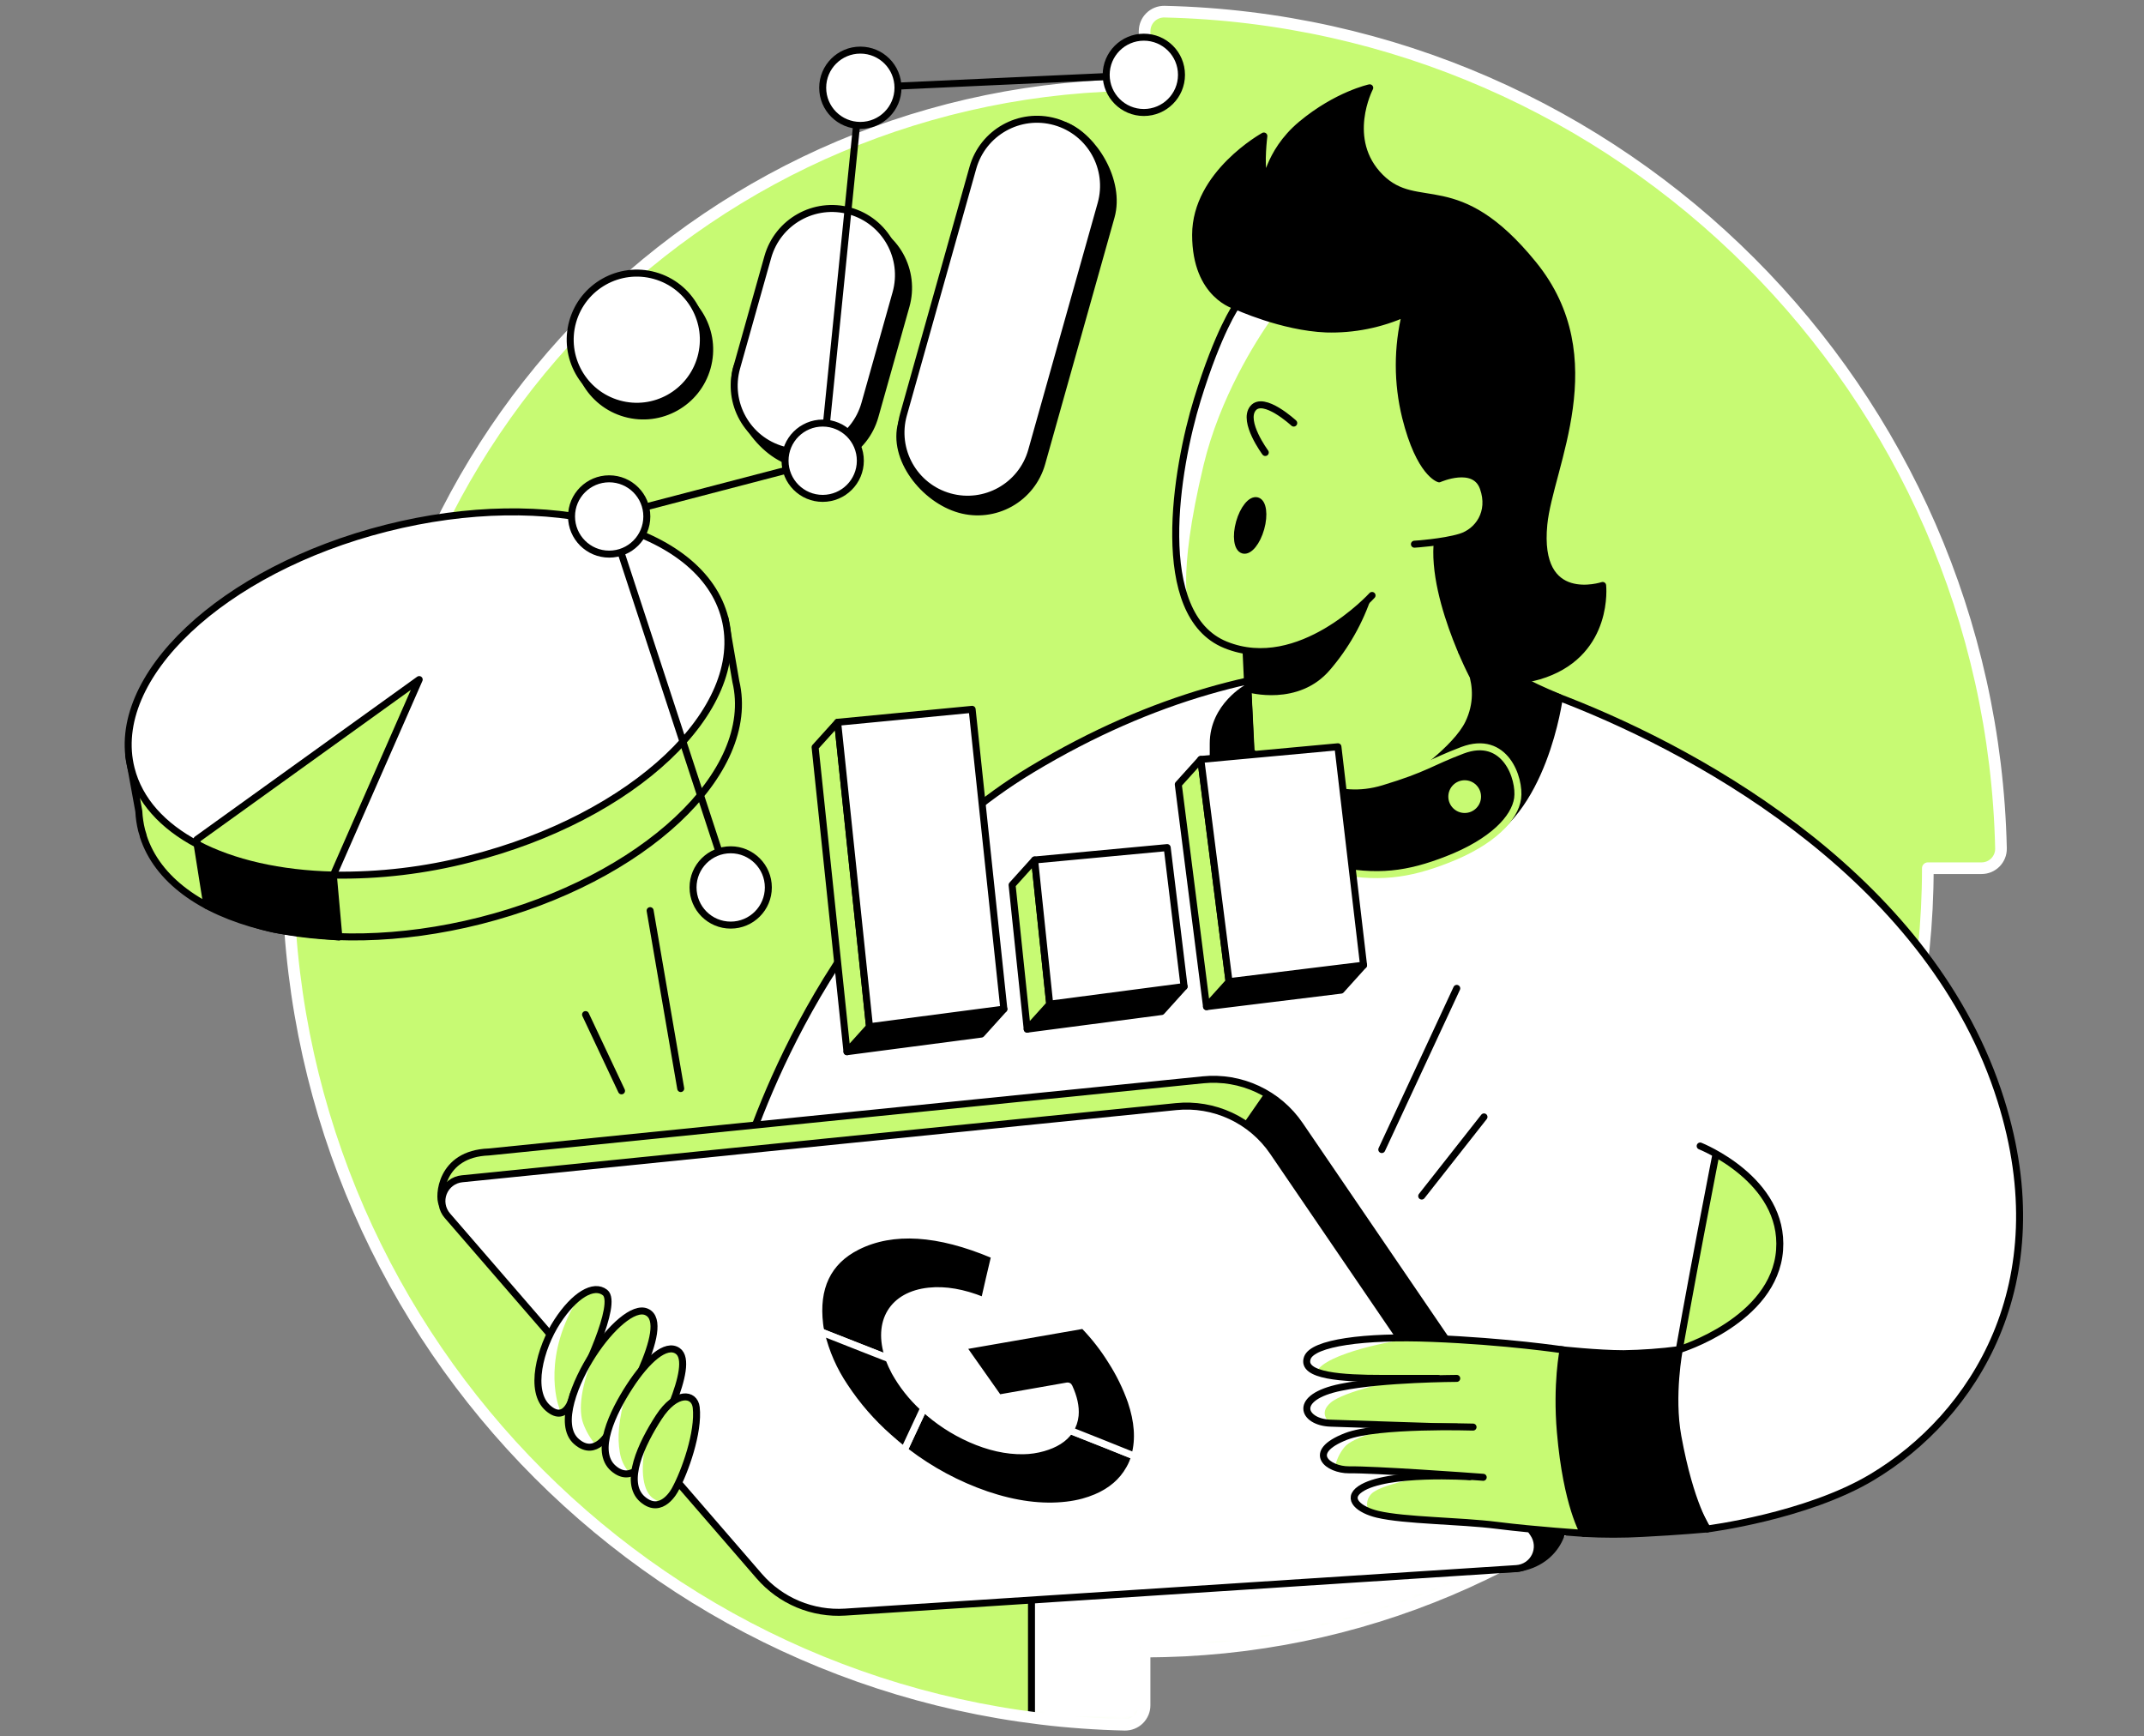 <svg width="368" height="298" viewBox="0 0 368 298" fill="none" xmlns="http://www.w3.org/2000/svg">
<rect x="0" y="0" width="368" height="298" fill="#808080" stroke="none"/>
<path d="M196.456 5.352V14.574C122.21 14.574 62.027 74.757 62.02 149.006H52.798C52.355 149.004 51.916 149.09 51.507 149.26C51.098 149.429 50.727 149.679 50.416 149.994C50.105 150.309 49.86 150.683 49.696 151.094C49.531 151.505 49.45 151.945 49.458 152.388C51.233 230.889 114.561 294.225 193.074 296C193.516 296.006 193.955 295.924 194.365 295.759C194.776 295.593 195.149 295.348 195.464 295.038C195.778 294.727 196.028 294.356 196.198 293.948C196.369 293.54 196.456 293.102 196.456 292.66V283.434C270.701 283.434 330.895 223.247 330.895 149.002H340.11C340.553 149.003 340.992 148.917 341.401 148.747C341.81 148.576 342.181 148.326 342.492 148.011C342.804 147.696 343.049 147.322 343.214 146.91C343.379 146.499 343.46 146.059 343.453 145.616C341.678 67.115 278.369 3.775 199.849 2C199.406 1.995 198.966 2.077 198.556 2.243C198.145 2.409 197.771 2.655 197.456 2.966C197.141 3.277 196.891 3.648 196.721 4.057C196.55 4.466 196.463 4.905 196.463 5.348" fill="#C7FA73"/>
<path d="M196.456 5.352V14.574C122.21 14.574 62.027 74.757 62.02 149.006H52.798C52.355 149.004 51.916 149.09 51.507 149.26C51.098 149.429 50.727 149.679 50.416 149.994C50.105 150.309 49.86 150.683 49.696 151.094C49.531 151.505 49.45 151.945 49.458 152.388C51.233 230.889 114.561 294.225 193.074 296C193.516 296.006 193.955 295.924 194.365 295.759C194.776 295.593 195.149 295.348 195.464 295.038C195.778 294.727 196.028 294.356 196.198 293.948C196.369 293.54 196.456 293.102 196.456 292.66V283.434C270.701 283.434 330.895 223.247 330.895 149.002H340.11C340.553 149.003 340.992 148.917 341.401 148.747C341.81 148.576 342.181 148.326 342.492 148.011C342.804 147.696 343.049 147.322 343.214 146.91C343.379 146.499 343.46 146.059 343.453 145.616C341.678 67.115 278.369 3.775 199.849 2C199.406 1.995 198.966 2.077 198.556 2.243C198.145 2.409 197.771 2.655 197.456 2.966C197.141 3.277 196.891 3.648 196.721 4.057C196.55 4.466 196.463 4.905 196.463 5.348" stroke="white" stroke-width="1.2" stroke-linecap="round" stroke-linejoin="round"/>
<mask id="mask0" mask-type="alpha" maskUnits="userSpaceOnUse" x="49" y="2" width="295" height="294">
<path d="M196.456 5.352V14.574C122.21 14.574 62.027 74.757 62.02 149.006H52.798C52.355 149.004 51.916 149.09 51.507 149.26C51.098 149.429 50.727 149.679 50.416 149.994C50.105 150.309 49.86 150.683 49.696 151.094C49.531 151.505 49.45 151.945 49.458 152.388C51.233 230.889 114.561 294.225 193.074 296C193.516 296.006 193.955 295.924 194.365 295.759C194.776 295.593 195.149 295.348 195.464 295.038C195.778 294.727 196.028 294.356 196.198 293.948C196.369 293.54 196.456 293.102 196.456 292.66V283.434C270.701 283.434 330.895 223.247 330.895 149.002H340.11C340.553 149.003 340.992 148.917 341.401 148.747C341.81 148.576 342.181 148.326 342.492 148.011C342.804 147.696 343.049 147.322 343.214 146.91C343.379 146.499 343.46 146.059 343.453 145.616C341.678 67.115 278.369 3.775 199.849 2C199.406 1.995 198.966 2.077 198.556 2.243C198.145 2.409 197.771 2.655 197.456 2.966C197.141 3.277 196.891 3.648 196.721 4.057C196.55 4.466 196.463 4.905 196.463 5.348" fill="#FF642D"/>
</mask>
<g mask="url(#mask0)">
<path d="M294.862 196.383C294.862 196.383 289.587 223.155 287.076 238.37C284.564 253.585 271.842 268.475 271.842 268.475C271.842 268.475 217.171 304.504 201.803 304.203C186.436 303.901 177.046 299.962 177.046 299.962V188.844" fill="white"/>
<path d="M294.862 196.383C294.862 196.383 289.587 223.155 287.076 238.37C284.564 253.585 271.842 268.475 271.842 268.475C271.842 268.475 217.171 304.504 201.803 304.203C186.436 303.901 177.046 299.962 177.046 299.962V188.844" stroke="black" stroke-width="1.2" stroke-linecap="round" stroke-linejoin="round"/>
</g>
<path d="M196.456 5.352V14.574C122.21 14.574 62.027 74.757 62.02 149.006H52.798C52.355 149.004 51.916 149.09 51.507 149.26C51.098 149.429 50.727 149.679 50.416 149.994C50.105 150.309 49.86 150.683 49.696 151.094C49.531 151.505 49.45 151.945 49.458 152.388C51.233 230.889 114.561 294.225 193.074 296C193.516 296.006 193.955 295.924 194.365 295.759C194.776 295.593 195.149 295.348 195.464 295.038C195.778 294.727 196.028 294.356 196.198 293.948C196.369 293.54 196.456 293.102 196.456 292.66V283.434C270.701 283.434 330.895 223.247 330.895 149.002H340.11C340.553 149.003 340.992 148.917 341.401 148.747C341.81 148.576 342.181 148.326 342.492 148.011C342.804 147.696 343.049 147.322 343.214 146.91C343.379 146.499 343.46 146.059 343.453 145.616C341.678 67.115 278.369 3.775 199.849 2C199.406 1.995 198.966 2.077 198.556 2.243C198.145 2.409 197.771 2.655 197.456 2.966C197.141 3.277 196.891 3.648 196.721 4.057C196.55 4.466 196.463 4.905 196.463 5.348" stroke="white" stroke-width="2" stroke-linecap="round" stroke-linejoin="round"/>
<path d="M126.302 116.966L124.428 106.129L123.149 110.45C114.63 99.342 92.14 95.182 68.093 101.251C45.992 106.847 29.159 119.439 24.872 132.169L22.082 129.611L23.826 139.234C23.881 140.34 24.044 141.438 24.311 142.513C24.391 142.818 24.491 143.116 24.586 143.414V143.505C29.384 158.468 54.886 164.961 82.429 158.01C110.458 150.91 130.001 132.589 126.302 116.966Z" fill="#C7FA73" stroke="black" stroke-width="1.2" stroke-linecap="round" stroke-linejoin="round"/>
<path d="M164.713 87.422C158.636 85.712 153.052 78.685 154.762 72.608L168.717 30.979C170.427 24.903 175.615 20.223 181.695 21.929L182.875 21.574C187.753 23.544 192.417 31.09 190.722 37.167L178.806 79.532C177.982 82.446 176.035 84.915 173.393 86.394C170.75 87.874 167.628 88.243 164.713 87.422Z" fill="black" stroke="black" stroke-width="1.2" stroke-linecap="round" stroke-linejoin="round"/>
<path d="M136.085 79.372C130.009 77.662 124.73 69.18 126.44 63.103L133.52 46.308C133.926 44.864 134.612 43.513 135.54 42.334C136.468 41.154 137.62 40.169 138.928 39.435C140.237 38.701 141.678 38.232 143.168 38.055C144.658 37.878 146.168 37.996 147.613 38.403V38.403C149.058 38.809 150.408 39.495 151.587 40.423C152.767 41.351 153.752 42.503 154.486 43.811C155.22 45.12 155.689 46.561 155.866 48.051C156.043 49.541 155.925 51.051 155.518 52.496L150.174 71.478C149.35 74.392 147.404 76.859 144.763 78.339C142.121 79.819 139 80.191 136.085 79.372Z" fill="black" stroke="black" stroke-width="1.2" stroke-linecap="round" stroke-linejoin="round"/>
<path d="M121.383 63.077C123.087 57.019 119.557 50.726 113.499 49.022C107.441 47.319 101.149 50.848 99.445 56.907C97.741 62.965 101.271 69.257 107.329 70.961C113.387 72.665 119.68 69.135 121.383 63.077Z" fill="black" stroke="black" stroke-width="1.2" stroke-linecap="round" stroke-linejoin="round"/>
<path d="M127.066 200.62C129.791 191.84 143.116 152.525 177.038 132.077C219.476 106.503 254.398 114.519 268.739 120.134C293.038 129.623 331.72 151.433 343.438 188.84C353.305 220.296 338.858 243.019 321.299 253.52C310.012 260.265 293.034 262.402 293.034 262.402C293.034 262.402 287.278 252.711 286.976 243.626C286.675 234.542 288.221 231.622 288.221 231.622C288.221 231.622 304.542 226.659 305.451 214.548C306.359 202.437 291.82 196.68 291.82 196.68" fill="white"/>
<path d="M127.066 200.62C129.791 191.84 143.116 152.525 177.038 132.077C219.476 106.503 254.398 114.519 268.739 120.134C293.038 129.623 331.72 151.433 343.438 188.84C353.305 220.296 338.858 243.019 321.299 253.52C310.012 260.265 293.034 262.402 293.034 262.402C293.034 262.402 287.278 252.711 286.976 243.626C286.675 234.542 288.221 231.622 288.221 231.622C288.221 231.622 304.542 226.659 305.451 214.548C306.359 202.437 291.82 196.68 291.82 196.68" stroke="black" stroke-width="1.2" stroke-linecap="round" stroke-linejoin="round"/>
<path d="M212.186 52.519C212.186 52.519 205.219 50.805 205.219 40.304C205.219 29.803 216.93 23.341 216.93 23.341C216.93 23.341 216.327 28.189 216.93 30.212C217.533 32.235 217.335 26.376 223.392 21.33C229.45 16.284 235.103 15.07 235.103 15.07C235.103 15.07 230.458 23.952 236.92 30.414C243.382 36.877 250.043 29.204 263.17 45.354C276.296 61.504 265.964 80.059 264.987 89.979C263.574 104.312 275.083 100.476 275.083 100.476C275.083 100.476 276.293 111.694 265.189 115.679C254.085 119.664 241.363 111.835 241.363 111.835L212.186 52.519Z" fill="black" stroke="black" stroke-width="1.2" stroke-linecap="round" stroke-linejoin="round"/>
<path d="M247.818 88.761C243.375 97.854 252.646 115.675 252.646 115.675L256.685 120.462C256.685 120.462 241.745 144.49 234.473 142.471C227.202 140.452 214.686 128.943 214.686 128.943L213.476 103.301" fill="#C7FA73"/>
<path d="M247.818 88.761C243.375 97.854 252.646 115.675 252.646 115.675L256.685 120.462C256.685 120.462 241.745 144.49 234.473 142.471C227.202 140.452 214.686 128.943 214.686 128.943L213.476 103.301" stroke="black" stroke-width="1.2" stroke-linecap="round" stroke-linejoin="round"/>
<path d="M235.5 102.19C235.5 102.19 223.083 115.82 210.361 110.671C197.639 105.522 201.88 80.383 205.517 68.573C209.155 56.763 212.186 52.519 212.186 52.519C212.186 52.519 220.06 56.153 227.633 56.458C232.323 56.595 236.983 55.663 241.26 53.733C239.814 59.601 239.814 65.732 241.26 71.6C243.684 81.292 247.016 82.177 247.016 82.177C247.016 82.177 253.074 79.475 254.589 83.704C256.105 87.933 253.681 91.273 250.65 92.185C247.619 93.098 242.775 93.395 242.775 93.395" fill="#C7FA73"/>
<path d="M218.206 54.763C215.564 58.531 209.372 68.22 206.59 79.795C201.803 99.762 204.17 104.591 204.17 104.591C204.17 104.591 198.303 89.234 204.967 70.87C208.565 57.507 212.163 52.881 212.163 52.881L218.206 54.763Z" fill="white"/>
<path d="M235.5 102.19C235.5 102.19 223.083 115.82 210.361 110.671C197.639 105.522 201.88 80.383 205.517 68.573C209.155 56.763 212.186 52.519 212.186 52.519C212.186 52.519 220.06 56.153 227.633 56.458C232.323 56.595 236.983 55.663 241.26 53.733C239.814 59.601 239.814 65.732 241.26 71.6C243.684 81.292 247.016 82.177 247.016 82.177C247.016 82.177 253.074 79.475 254.589 83.704C256.105 87.933 253.681 91.273 250.65 92.185C247.619 93.098 242.775 93.395 242.775 93.395" stroke="black" stroke-width="1.2" stroke-linecap="round" stroke-linejoin="round"/>
<path d="M250.883 111.832C250.883 111.832 251.551 111.855 256.196 114.103C260.841 116.351 261.36 117.091 267.647 119.71C267.647 119.71 264.975 140.249 252.677 144.902C240.378 149.555 242.176 133.795 242.176 133.795C242.176 133.795 249.906 128.596 252.07 124.103C255.268 117.435 250.883 111.832 250.883 111.832Z" fill="black" stroke="black" stroke-width="1.2" stroke-linecap="round" stroke-linejoin="round"/>
<path d="M218.339 128.772C223.79 132.589 229.473 136.509 237.115 134.196C244.757 131.883 245.379 130.905 250.994 128.772C258.36 125.97 260.956 133.65 260.487 137.024C260.017 140.398 256.196 144.494 248.421 147.521C241.669 150.155 236.443 150.88 228.423 149.2C220.11 147.464 211.861 142.597 211.861 142.597L218.339 128.772Z" fill="black" stroke="#C7FA73" stroke-width="1.2" stroke-linecap="round" stroke-linejoin="round"/>
<path d="M75.872 206.559L134.917 265.899C136.731 267.997 139.006 269.647 141.565 270.718C144.123 271.789 146.895 272.252 149.663 272.071L260.28 269.2C267.819 268.162 269.476 261.066 267.8 258.612L223.099 193.07C221.28 190.4 218.774 188.27 215.845 186.906C212.917 185.542 209.674 184.995 206.46 185.321L83.899 197.703C75.505 197.997 75.272 205.471 75.872 206.559Z" fill="#C7FA73" stroke="black" stroke-width="1.2" stroke-linecap="round" stroke-linejoin="round"/>
<path d="M76.784 208.632L130.318 270.498C132.133 272.595 134.41 274.244 136.968 275.315C139.527 276.385 142.299 276.849 145.067 276.67L260.28 269.2C260.956 269.157 261.608 268.936 262.17 268.559C262.732 268.182 263.185 267.663 263.482 267.055C263.779 266.447 263.909 265.771 263.861 265.096C263.812 264.421 263.585 263.771 263.204 263.211L218.499 197.669C216.678 194.999 214.171 192.869 211.242 191.505C208.312 190.141 205.068 189.592 201.853 189.917L79.299 202.303C78.6 202.373 77.934 202.634 77.373 203.057C76.812 203.481 76.378 204.05 76.119 204.703C75.859 205.356 75.784 206.068 75.901 206.76C76.019 207.453 76.324 208.1 76.784 208.632Z" fill="white" stroke="black" stroke-width="1.2" stroke-linecap="round" stroke-linejoin="round"/>
<path d="M80.639 147.403C72.991 149.376 65.112 150.312 57.214 150.185C48.08 149.975 39.972 148.128 33.85 144.895C27.956 141.78 23.895 137.387 22.51 131.917C18.544 116.244 38.159 97.77 66.291 90.647C94.422 83.525 120.47 90.453 124.432 106.121C128.394 121.79 108.782 140.28 80.639 147.403Z" fill="white" stroke="black" stroke-width="1.2" stroke-linecap="round" stroke-linejoin="round"/>
<path d="M188.985 34.99C190.694 28.915 187.155 22.604 181.08 20.895C175.005 19.187 168.695 22.727 166.986 28.803L155.075 71.151C153.366 77.227 156.905 83.537 162.98 85.246C169.055 86.955 175.365 83.414 177.074 77.338L188.985 34.99Z" fill="white" stroke="black" stroke-width="1.2" stroke-linecap="round" stroke-linejoin="round"/>
<path d="M153.784 50.304C155.493 44.228 151.953 37.917 145.879 36.208C139.804 34.5 133.494 38.04 131.785 44.116L126.446 63.098C124.737 69.174 128.276 75.484 134.351 77.193C140.425 78.902 146.735 75.362 148.444 69.286L153.784 50.304Z" fill="white" stroke="black" stroke-width="1.2" stroke-linecap="round" stroke-linejoin="round"/>
<path d="M120.296 61.393C122.005 55.318 118.466 49.008 112.391 47.3C106.316 45.591 100.006 49.13 98.297 55.205C96.589 61.28 100.128 67.59 106.203 69.298C112.278 71.007 118.588 67.468 120.296 61.393Z" fill="white" stroke="black" stroke-width="1.2" stroke-linecap="round" stroke-linejoin="round"/>
<path d="M196.33 12.845L147.67 15.066L141.208 79.07L104.561 88.635L125.417 152.304" stroke="black" stroke-width="1.2" stroke-linecap="round" stroke-linejoin="round"/>
<path d="M196.33 19.307C199.899 19.307 202.792 16.413 202.792 12.844C202.792 9.275 199.899 6.382 196.33 6.382C192.761 6.382 189.867 9.275 189.867 12.844C189.867 16.413 192.761 19.307 196.33 19.307Z" fill="white" stroke="black" stroke-width="1.2" stroke-linecap="round" stroke-linejoin="round"/>
<path d="M147.67 21.524C151.239 21.524 154.132 18.631 154.132 15.062C154.132 11.493 151.239 8.6 147.67 8.6C144.101 8.6 141.208 11.493 141.208 15.062C141.208 18.631 144.101 21.524 147.67 21.524Z" fill="white" stroke="black" stroke-width="1.2" stroke-linecap="round" stroke-linejoin="round"/>
<path d="M141.208 85.532C144.777 85.532 147.67 82.639 147.67 79.07C147.67 75.501 144.777 72.608 141.208 72.608C137.639 72.608 134.746 75.501 134.746 79.07C134.746 82.639 137.639 85.532 141.208 85.532Z" fill="white" stroke="black" stroke-width="1.2" stroke-linecap="round" stroke-linejoin="round"/>
<path d="M104.56 95.098C108.129 95.098 111.023 92.204 111.023 88.635C111.023 85.067 108.129 82.173 104.56 82.173C100.991 82.173 98.098 85.067 98.098 88.635C98.098 92.204 100.991 95.098 104.56 95.098Z" fill="white" stroke="black" stroke-width="1.2" stroke-linecap="round" stroke-linejoin="round"/>
<path d="M125.417 158.766C128.986 158.766 131.879 155.873 131.879 152.304C131.879 148.735 128.986 145.841 125.417 145.841C121.848 145.841 118.955 148.735 118.955 152.304C118.955 155.873 121.848 158.766 125.417 158.766Z" fill="white" stroke="black" stroke-width="1.2" stroke-linecap="round" stroke-linejoin="round"/>
<path d="M288.232 231.625C285.067 232.038 281.881 232.27 278.69 232.32C274.296 232.32 267.872 231.625 267.872 231.625C267.872 231.625 267.582 240.145 268.189 247.867C268.796 255.589 271.823 263.162 271.823 263.162C275.202 263.353 278.589 263.353 281.969 263.162C288.026 262.86 293.038 262.398 293.038 262.398C293.038 262.398 290.141 258.31 287.988 246.516C286.713 239.5 288.232 231.625 288.232 231.625Z" fill="black" stroke="black" stroke-width="1.2" stroke-linecap="round" stroke-linejoin="round"/>
<path d="M268.296 231.668C268.296 231.668 258.624 230.202 245.802 229.698C234.164 229.24 225.316 230.461 224.396 233.045C223.286 236.175 230.504 236.561 237.218 236.561H246.81L252.265 253.436C252.265 253.436 237.989 252.482 233.489 255.543C230.965 257.257 233.351 259.15 236.451 259.883C241.161 260.994 250.482 260.967 257.009 261.792C263.536 262.616 271.85 263.154 271.85 263.154C271.85 263.154 268.922 258.463 267.83 245.787C267.109 237.53 268.296 231.668 268.296 231.668Z" fill="#C7FA73"/>
<path d="M225.992 235.454C227.32 232.271 239.89 229.847 242.161 229.847C244.432 229.847 233.737 228.282 230.752 229.602C227.767 230.923 224.263 230.484 224.309 232.274C224.354 234.065 225.992 235.454 225.992 235.454Z" fill="white"/>
<path d="M234.958 259.417C234.632 258.824 234.554 258.126 234.741 257.475C234.927 256.825 235.364 256.274 235.954 255.944C238.123 254.532 244.989 253.329 244.989 253.329C244.989 253.329 237.924 253.016 235.298 254.028C232.672 255.039 230.893 255.272 232.057 256.852C232.857 257.879 233.841 258.749 234.958 259.417V259.417Z" fill="white"/>
<path d="M268.296 231.668C268.296 231.668 258.624 230.202 245.802 229.698C234.164 229.24 225.316 230.461 224.396 233.045C223.286 236.175 230.504 236.561 237.218 236.561H246.81L252.265 253.436C252.265 253.436 237.989 252.482 233.489 255.543C230.965 257.257 233.351 259.15 236.451 259.883C241.161 260.994 250.482 260.967 257.009 261.792C263.536 262.616 271.85 263.154 271.85 263.154C271.85 263.154 268.922 258.463 267.83 245.787C267.109 237.53 268.296 231.668 268.296 231.668Z" stroke="black" stroke-width="1.2" stroke-linecap="round" stroke-linejoin="round"/>
<path d="M250.036 236.561C250.036 236.561 237.42 236.599 230.149 238.088C221.698 239.805 223.61 244.096 228.381 244.244C234.107 244.428 246.806 244.87 250.036 244.928" fill="#C7FA73"/>
<path d="M228.381 244.233C228.381 244.233 226.11 242.706 228.381 240.737C230.652 238.767 239.523 236.958 239.523 236.958C239.523 236.958 231.858 237.756 228.53 238.485C225.202 239.214 224.247 240.13 224.713 241.683C225.179 243.237 228.381 244.233 228.381 244.233Z" fill="white"/>
<path d="M250.036 236.561C250.036 236.561 237.42 236.599 230.149 238.088C221.698 239.805 223.61 244.096 228.381 244.244C234.107 244.428 246.806 244.87 250.036 244.928" stroke="black" stroke-width="1.2" stroke-linecap="round" stroke-linejoin="round"/>
<path d="M252.837 244.916C252.837 244.916 236.477 244.397 231.03 246.523C223.969 249.283 228.042 252.276 231.527 252.249C235.954 252.195 251.955 253.333 254.581 253.535" fill="#C7FA73"/>
<path d="M238.432 245.214C238.432 245.214 232.16 246.558 230.752 248.375C229.938 249.369 229.383 250.549 229.137 251.81C229.137 251.81 226.007 251.627 227.271 249.195C228.534 246.764 233.237 245.687 234.874 245.619C236.066 245.548 237.254 245.413 238.432 245.214Z" fill="white"/>
<path d="M252.837 244.916C252.837 244.916 236.477 244.397 231.03 246.523C223.969 249.283 228.042 252.276 231.527 252.249C235.954 252.195 251.955 253.333 254.581 253.535" stroke="black" stroke-width="1.2" stroke-linecap="round" stroke-linejoin="round"/>
<path d="M222.06 72.608C222.06 72.608 216.873 67.814 215.056 70.085C213.239 72.356 217.175 77.658 217.175 77.658" fill="#C7FA73"/>
<path d="M222.06 72.608C222.06 72.608 216.873 67.814 215.056 70.085C213.239 72.356 217.175 77.658 217.175 77.658" stroke="black" stroke-width="1.2" stroke-linecap="round" stroke-linejoin="round"/>
<path d="M216.406 90.689C217.063 88.353 216.777 86.229 215.766 85.945C214.756 85.66 213.404 87.323 212.747 89.659C212.09 91.995 212.376 94.119 213.387 94.403C214.398 94.687 215.749 93.024 216.406 90.689Z" fill="black" stroke="black" stroke-width="1.2" stroke-linecap="round" stroke-linejoin="round"/>
<path d="M251.402 140.124C253.284 140.124 254.81 138.597 254.81 136.715C254.81 134.832 253.284 133.306 251.402 133.306C249.519 133.306 247.993 134.832 247.993 136.715C247.993 138.597 249.519 140.124 251.402 140.124Z" fill="#C7FA73" stroke="black" stroke-width="1.2" stroke-linecap="round" stroke-linejoin="round"/>
<path d="M98.438 239.237C98.438 239.237 97.403 244.55 94.075 241.672C90.746 238.794 92.682 231.366 95.636 226.82C98.591 222.274 101.904 220.3 103.843 221.823C106.175 223.64 100.117 236.21 98.438 239.237Z" fill="#C7FA73"/>
<path d="M99.396 222.56C93.052 232.511 95.617 240.725 95.999 241.672C96.381 242.619 92.412 243.044 91.898 235.849C93.123 230.425 95.686 226.064 97.526 224.312L99.396 222.56Z" fill="white"/>
<path d="M98.438 239.237C98.438 239.237 97.403 244.55 94.075 241.672C90.746 238.794 92.682 231.366 95.636 226.82C98.591 222.274 101.904 220.3 103.843 221.823C106.175 223.64 100.117 236.21 98.438 239.237Z" stroke="black" stroke-width="1.2" stroke-linecap="round" stroke-linejoin="round"/>
<path d="M104.564 245.748C104.564 245.748 102.293 250.291 98.961 247.413C95.629 244.535 98.831 236.965 101.782 232.423C104.732 227.881 108.786 224.11 111.023 225.171C115.565 227.274 106.232 242.722 104.564 245.748Z" fill="#C7FA73"/>
<path d="M102.347 231.587C99.511 238.076 99.293 242.115 100.118 244.336C100.629 245.708 101.384 246.977 102.347 248.081C102.347 248.081 100.82 249.485 98.961 247.413C97.102 245.34 96.728 242.691 97.904 240.095C99.079 237.5 102.347 231.587 102.347 231.587Z" fill="white"/>
<path d="M104.564 245.748C104.564 245.748 102.293 250.291 98.961 247.413C95.629 244.535 98.831 236.965 101.782 232.423C104.732 227.881 108.786 224.11 111.023 225.171C115.565 227.274 106.232 242.722 104.564 245.748Z" stroke="black" stroke-width="1.2" stroke-linecap="round" stroke-linejoin="round"/>
<path d="M110.886 250.333C110.886 250.333 108.595 254.875 105.282 251.997C101.969 249.119 105.129 242.454 108.084 237.916C111.038 233.377 114.325 230.435 116.336 231.858C119.566 234.122 112.561 247.302 110.886 250.333Z" fill="#C7FA73"/>
<path d="M107.564 238.729C106.076 243.829 105.973 246.779 106.377 249.191C106.576 250.566 107.19 251.847 108.137 252.863C108.137 252.863 105.713 252.947 104.381 250.863C103.049 248.779 104.931 243.611 105.606 242.29C106.282 240.97 107.564 238.729 107.564 238.729Z" fill="white"/>
<path d="M110.886 250.333C110.886 250.333 108.595 254.875 105.282 251.997C101.969 249.119 105.129 242.454 108.084 237.916C111.038 233.377 114.325 230.435 116.336 231.858C119.566 234.122 112.561 247.302 110.886 250.333Z" stroke="black" stroke-width="1.2" stroke-linecap="round" stroke-linejoin="round"/>
<path d="M115.882 255.631C115.882 255.631 113.592 260.177 110.278 257.299C106.965 254.421 110.126 247.756 113.08 243.214C116.035 238.672 119.222 239.092 119.5 241.538C119.985 245.794 117.546 252.604 115.882 255.631Z" fill="#C7FA73"/>
<path d="M110.771 247.905C109.656 253.673 110.836 256.413 112.256 257.257C113.401 257.944 114.21 258.115 114.21 258.253C111.942 258.463 108.858 257.027 108.858 254.351C108.858 251.675 110.771 247.905 110.771 247.905Z" fill="white"/>
<path d="M115.882 255.631C115.882 255.631 113.592 260.177 110.278 257.299C106.965 254.421 110.126 247.756 113.08 243.214C116.035 238.672 119.222 239.092 119.5 241.538C119.985 245.794 117.546 252.604 115.882 255.631Z" stroke="black" stroke-width="1.2" stroke-linecap="round" stroke-linejoin="round"/>
<path d="M71.952 116.626L57.214 150.178C48.08 149.968 39.972 148.12 33.85 144.887L33.804 144.063L71.952 116.626Z" fill="#C7FA73" stroke="black" stroke-width="1.2" stroke-linecap="round" stroke-linejoin="round"/>
<path d="M210.957 168.473L207.09 172.759L230.175 169.927L234.042 165.64L210.957 168.473Z" fill="black" stroke="black" stroke-width="1.2" stroke-linecap="round" stroke-linejoin="round"/>
<path d="M203.239 169.312L199.372 173.599L176.309 176.622L180.176 172.335L203.239 169.312Z" fill="black" stroke="black" stroke-width="1.2" stroke-linecap="round" stroke-linejoin="round"/>
<path d="M172.305 173.183L168.438 177.469L145.376 180.492L149.243 176.206L172.305 173.183Z" fill="black" stroke="black" stroke-width="1.2" stroke-linecap="round" stroke-linejoin="round"/>
<path d="M139.906 128.237L143.773 123.955L149.243 176.206L145.376 180.493L139.906 128.237Z" fill="#C7FA73" stroke="black" stroke-width="1.2" stroke-linecap="round" stroke-linejoin="round"/>
<path d="M173.718 151.876L177.584 147.59L180.176 172.335L176.309 176.622L173.718 151.876Z" fill="#C7FA73" stroke="black" stroke-width="1.2" stroke-linecap="round" stroke-linejoin="round"/>
<path d="M210.956 168.473L207.09 172.759L202.242 134.619L206.109 130.333L210.956 168.473Z" fill="#C7FA73" stroke="black" stroke-width="1.2" stroke-linecap="round" stroke-linejoin="round"/>
<path d="M206.109 130.333L210.957 168.473L234.042 165.64L229.645 128.161L206.109 130.333Z" fill="white" stroke="black" stroke-width="1.2" stroke-linecap="round" stroke-linejoin="round"/>
<path d="M143.773 123.955L149.243 176.206L172.305 173.183L166.858 121.737L143.773 123.955Z" fill="white" stroke="black" stroke-width="1.2" stroke-linecap="round" stroke-linejoin="round"/>
<path d="M177.584 147.59L180.176 172.335L203.239 169.312L200.341 145.464L177.584 147.59Z" fill="white" stroke="black" stroke-width="1.2" stroke-linecap="round" stroke-linejoin="round"/>
<path d="M214.182 117.966C214.182 117.966 208.231 121.138 208.243 127.627C208.243 130.085 208.243 130.085 208.243 130.085L214.732 128.94L214.182 117.966Z" fill="black" stroke="black" stroke-width="1.2" stroke-linecap="round" stroke-linejoin="round"/>
<path d="M213.487 192.753L217.094 187.554C217.094 187.554 220.529 189.333 223.816 194.123L248.016 229.602H240.283C240.283 229.602 221.289 201.017 217.934 196.837C214.533 192.6 213.487 192.753 213.487 192.753Z" fill="black"/>
<path d="M262.658 262.406C262.658 262.406 264.113 266.147 263.208 267.532C262.303 268.918 266.311 266.918 266.933 265.372L267.93 262.879L262.658 262.406Z" fill="black"/>
<path d="M100.507 174.122L106.679 187.21" stroke="black" stroke-width="1.2" stroke-linecap="round" stroke-linejoin="round"/>
<path d="M111.588 156.285L116.84 186.817" stroke="black" stroke-width="1.2" stroke-linecap="round" stroke-linejoin="round"/>
<path d="M250.039 169.625L237.172 197.287" stroke="black" stroke-width="1.2" stroke-linecap="round" stroke-linejoin="round"/>
<path d="M244.023 205.269L254.715 191.684" stroke="black" stroke-width="1.2" stroke-linecap="round" stroke-linejoin="round"/>
<path d="M33.835 144.895L35.503 155.403C35.503 155.403 43.244 158.942 48.099 159.663C52.954 160.384 58.164 160.808 58.164 160.808L57.214 150.185C57.214 150.185 47.29 150.536 42.133 149.002C39.141 148.147 36.329 146.755 33.835 144.895V144.895Z" fill="black" stroke="black" stroke-width="1.2" stroke-linecap="round" stroke-linejoin="round"/>
<path d="M140.941 228.595C140.809 228.164 140.723 227.72 140.685 227.27C139.944 221.06 141.99 216.499 147.151 213.911C153.258 210.857 161.076 211.407 170.378 215.319C170.679 215.445 170.74 215.525 170.691 215.739C170.108 218.174 169.542 220.612 168.992 223.052C168.95 223.239 168.858 223.251 168.61 223.148C165.305 221.823 162.244 221.285 159.449 221.583C153.235 222.239 150.437 226.82 152.51 232.939C152.537 233.011 152.552 233.084 152.575 233.156L147.83 231.297L140.941 228.595Z" fill="black" stroke="white" stroke-width="1.2" stroke-linecap="round" stroke-linejoin="round"/>
<path d="M158.549 241.672C160.916 243.853 163.624 245.634 166.564 246.943C169.756 248.359 172.771 249.02 175.626 248.978C176.789 248.963 177.944 248.792 179.061 248.47C181.046 247.901 182.661 246.974 183.642 245.481L184.001 245.638L189.665 247.863L194.761 249.898C194.567 250.658 194.268 251.388 193.872 252.066C192.639 254.28 190.719 255.913 188.146 257.005C187.427 257.308 186.689 257.563 185.936 257.768C184.996 258.02 184.04 258.201 183.073 258.31C178.874 258.799 174.294 258.211 169.29 256.516C164.38 254.824 159.772 252.354 155.644 249.203C155.491 249.088 155.35 248.966 155.201 248.848C156.318 246.464 157.434 244.072 158.549 241.672Z" fill="black" stroke="white" stroke-width="1.2" stroke-linecap="round" stroke-linejoin="round"/>
<path d="M194.761 249.913L189.665 247.863L184.031 245.622L183.672 245.466C184.154 244.694 184.451 243.822 184.539 242.916C184.676 241.412 184.291 239.782 183.501 238.053C183.39 237.813 183.291 237.851 183.119 237.878L171.725 239.882C171.404 239.935 171.404 239.935 171.171 239.603C169.227 236.847 167.284 234.09 165.343 231.331C165.202 231.129 165.194 231.057 165.404 231.022C172.183 229.847 178.958 228.666 185.73 227.48C185.819 227.459 185.913 227.467 185.998 227.501C186.083 227.535 186.156 227.594 186.207 227.671C187.937 229.477 189.472 231.46 190.787 233.587C192.174 235.752 193.306 238.069 194.161 240.492C195.307 243.893 195.555 246.981 194.799 249.764C194.79 249.814 194.777 249.864 194.761 249.913V249.913Z" fill="black" stroke="white" stroke-width="1.2" stroke-linecap="round" stroke-linejoin="round"/>
<path d="M158.549 241.672C157.429 244.069 156.312 246.467 155.197 248.867C154.266 248.188 153.407 247.443 152.56 246.687C149.654 244.13 147.104 241.195 144.975 237.962C143.103 235.189 141.745 232.101 140.968 228.847C140.968 228.763 140.899 228.663 140.941 228.595L147.811 231.305L152.556 233.164C152.862 233.946 153.213 234.711 153.606 235.454C154.869 237.711 156.482 239.755 158.385 241.508L158.549 241.672Z" fill="black" stroke="white" stroke-width="1.2" stroke-linecap="round" stroke-linejoin="round"/>
<path d="M213.449 111.572L214.213 118.824C214.213 118.824 222.881 121.321 228.294 114.95C231.502 111.213 233.947 106.883 235.489 102.205C235.489 102.205 226.9 109.686 221.45 111.087C215.999 112.488 213.449 111.572 213.449 111.572Z" fill="black"/>
</svg>
